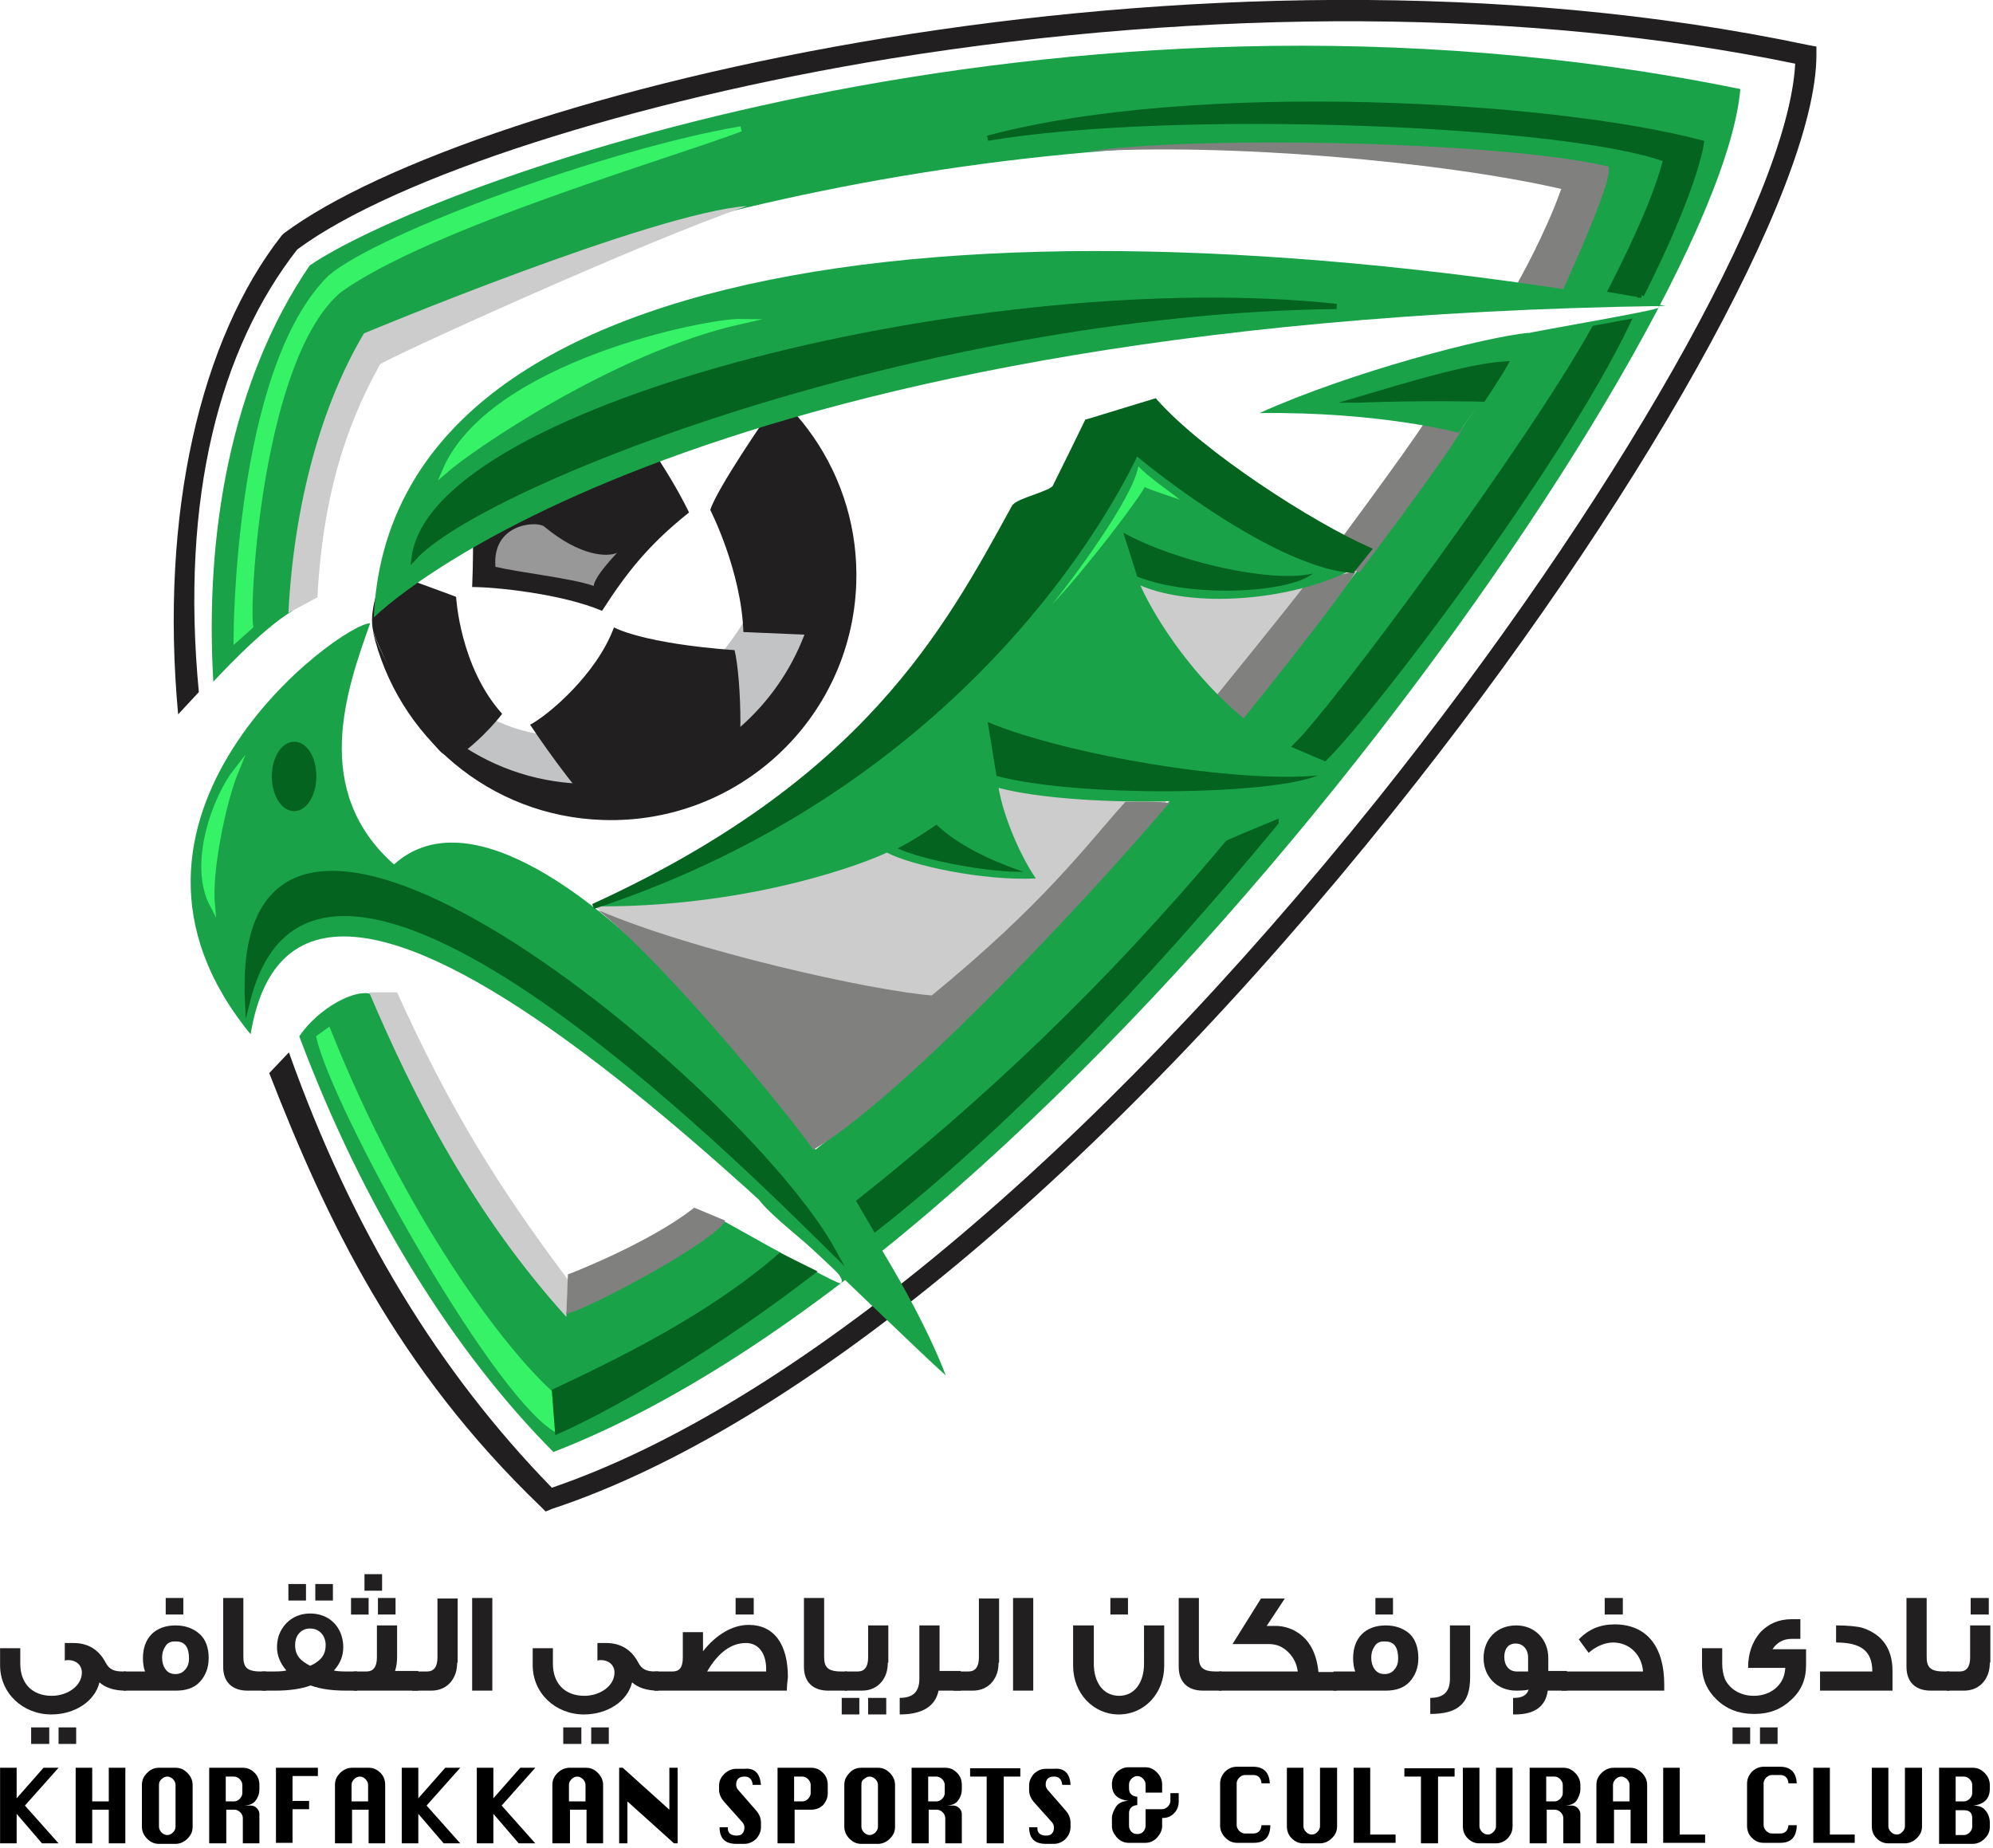 <svg id="Layer_1" xmlns="http://www.w3.org/2000/svg" xmlns:xlink="http://www.w3.org/1999/xlink" viewBox="0 0 385 357" width="2500" height="2318"><style>.st0{clip-path:url(#SVGID_2_);fill:#1aa249}.st1{fill:#cdcccc}.st2,.st3,.st4{fill:#80807f}.st3,.st4{clip-path:url(#SVGID_4_)}.st4{fill:#211f1f}.st5{fill:#1aa249}.st6{fill-rule:evenodd;clip-rule:evenodd;fill:#c2c3c4}.st7{fill:none;stroke:#c2c3c4;stroke-miterlimit:10}.st8{fill-rule:evenodd;clip-rule:evenodd;fill:#211f1f}.st9{fill:#989899}.st10{fill:#36f266}.st11{fill:none;stroke:#36f266;stroke-miterlimit:10}.st12{fill:#04631f}.st13{fill:none;stroke:#04631f;stroke-miterlimit:10}.st14{fill:#211f1f}</style><defs><path id="SVGID_1_" d="M0 0h385v357H0z"/></defs><clipPath id="SVGID_2_"><use xlink:href="#SVGID_1_" overflow="visible"/></clipPath><path class="st0" d="M72.1 192.2c10.2 24.7 24 46.4 36.8 61.4 7.7-2.7 20.3-9.7 31.1-17.6 10.7 6 22 12.2 22.4 11.9 2.6-1.9-18.9-15.9-16-17.8C204.9 191.2 284.1 84 294 64.6c3.9-.9 26.1-4.6 26.5-5.2.9-1.5-23.6.3-22.8-1.1 5.7-10 9.7-18.7 11.4-25.5-84-14.2-175.5 3.4-238.6 32.2-9.3 16.2-13.5 33.9-14 52v1c-6.1 3.6-15.3 13.7-15.3 13.7-1.7-28.6 3.4-58.1 18.6-80.4C81.7 36.2 203.4-9.9 336.2 17.2c-4 48.1-128.7 224.4-229.3 263.3-19-19.1-36.5-46.7-49.1-80.3 3.6-5.4 11.2-9.6 14.3-8"/><path class="st1" d="M194.3 130.9c8.4-5.3 9.7-13.9 18.1-39.6 24.5 1.8 26.8 21.4 42.2 20.1-4.7 7.6-8 17.8-22 25.5-6.6-2.3-34.5-.5-38.3-6M109.7 247.2c-13.7-18.2-23-33.4-33-55.5h-5.4c8.8 20.7 20.2 42.9 38.1 62.7l.3-7.2zm0 0"/><path class="st2" d="M293.2 54.6s5.3-9.3 8.4-18.1c-23.5-5.4-64.9-8.9-91.9-7.2 20.7-3.1 79.6-2.1 100.7 2.8 2.8-.4-8.8 24.6-8.8 24.6l-8.4-2.1zm0 0"/><path class="st1" d="M114.4 174.8c24.3-5.2 44.6.9 53-24.9 24.5 1.8 57-11.2 72.4-12.6-17.2 22.3-53.9 61.7-82.9 84-7.5-7.6-26.1-35-42.5-46.5"/><defs><path id="SVGID_3_" d="M0 0h385v357H0z"/></defs><clipPath id="SVGID_4_"><use xlink:href="#SVGID_3_" overflow="visible"/></clipPath><path class="st3" d="M109.7 246.2s15.7-6 24.4-12.9l6 2.5c-1.7 3.9-26.8 17.3-30.7 18l.3-7.6zm0 0"/><path class="st4" d="M105.4 292l-.9-.9c-27.9-26.8-41.4-55.3-52.5-83.8l3.8-4c12.2 34.3 28.9 61.6 50.8 84.1 46.3-15.8 104.3-64.2 159.5-133C311.9 97.1 345.5 38 346.8 12.3c-51.3-10.6-113.3-10.9-174.7-1-49.8 8.1-95.8 22.9-114.7 36.9-14.9 19.1-22.6 47.8-19 85.5l-4 4.3c-3.6-38.9 4.4-72.6 20-92.5l.2-.2.2-.2C91.1 18 230.4-16.4 349.3 8.7l1.6.3v1.6c0 25.6-34.4 87.1-81.8 146.2-56.1 70-115.3 119.1-162.5 134.7l-1.2.5zm0 0"/><path class="st5" d="M76.1 167c-16.1-14.3-9.2-33.7-4.6-46.6-5.7 0-57.2 37.8-23.1 79.4 10.2-61.8 112.1 46.1 134.3 65.9-14.4-37.6-79.9-122.8-106.6-98.7"/><path class="st6" d="M73.7 115c.5 3.7 1.5 7.4 2.9 11 8.7 22.8 33.5 31.4 54.9 22.4 21.3-9 35.5-36.2 16.6-70.5 19 45-45.7 98.4-74.4 37.1"/><path class="st7" d="M73.7 115c.5 3.7 1.5 7.4 2.9 11 8.7 22.8 33.5 31.4 54.9 22.4 21.3-9 35.5-36.2 16.6-70.5 19 45-45.7 98.4-74.4 37.1zm0 0"/><path class="st8" d="M137.2 98.5s6 11.7 6.4 23.6l18.9.8s1.1-1.6 2-4.5c1.1-4-2.3-24.9-5.2-29.2-1.5-2.2-3.8-5.6-6.6-7.4-1.4-.9-3-.4-4.6-1.3 0 0-9.5 13.7-10.9 18M133.1 99s-4.6-9.9-13.5-20.6c-12.2 1.4-16.5 3.1-28.3 8.5-.1 7.7.3 17.5-.1 26.5 4.5 0 17.3 1.3 25.1 4.6 4.7-7.3 8.9-12.7 16.8-19M72.1 122c-.9-3.6.9-9 2.5-11.3.3-.4 13.5 4.6 13.5 4.6s.7 13.5 8.9 22.6c0 0-3.4 4.6-8.9 8.5-1-.2-2.2-.4-2.9-1.1-4.8-4.6-12.3-20.5-13.1-23.3M119.1 76.6c8.1-3.1 15.9-3.1 29.6-1.2-7.8-7.2-20.1-13.9-39.3-8.2 8.5 6 9.7 9.4 9.7 9.4M118.6 121.2s5.4 3.1 23.3 4.4c1.3 5.3 1.9 22.9-.6 25.7-4.5 2.8-15.5 6.9-25 6.4-3.4-2.9-10-11.8-13.9-17.7 3.3-1.7 12.8-9.6 16.2-18.8"/><path class="st8" d="M158.3 108.2c-.9 24.7-21.5 44.1-46.1 43.2-18.7-.7-34.2-12.8-40.2-29.5 4.7 20.3 22.5 35.8 44.4 36.5 26.1.9 48-19.4 49-45.5.8-21.1-12.4-39.4-31.2-46.2 14.9 7.7 24.8 23.5 24.1 41.5"/><path class="st9" d="M114.7 113.2c-4.2-1.5-13.8-2.5-19-3.7-.7-8.4 8-8.9 9.4-7.8 7.1 5.9 12.3 5.9 14.1 5.1-4.8 5.1-4.5 6.4-4.5 6.4"/><path class="st5" d="M72.2 119.3c3-70.3 117.6-83.6 249.6-60.2-192.9 2.7-249.6 60.2-249.6 60.2"/><path class="st10" d="M41 174.8c-4.2-8 .6-20.8 4.6-25.9-2.5 6.1-5.2 19.4-4.6 25.9"/><path class="st11" d="M41 174.8c-4.2-8 .6-20.8 4.6-25.9-2.5 6.1-5.2 19.4-4.6 25.9zm0 0"/><path class="st10" d="M85.9 91c8.8-20.7 50.7-29 57.2-28.9-24.9 5.6-52.3 24.6-57.2 28.9"/><path class="st11" d="M85.9 91c8.8-20.7 50.7-29 57.2-28.9-24.9 5.6-52.3 24.6-57.2 28.9zm0 0"/><path class="st10" d="M63.8 53.6c9.6-8.2 53.9-24.4 79.3-28.7-13 5-60 18.6-77.5 31.1-15.3 12.7-18 59.9-17.2 65l-2.8 2.5c0-.1 0-52 18.2-69.9"/><path class="st11" d="M63.8 53.6c9.6-8.2 53.9-24.4 79.3-28.7-13 5-60 18.6-77.5 31.1-15.3 12.7-18 59.9-17.2 65l-2.8 2.5c0-.1 0-52 18.2-69.9zm0 0"/><path class="st10" d="M61.6 200.4c3.2 13.7 32.9 67.4 45.5 75.6l-.6-6.7c-9.4-8.4-28.4-33.4-43.1-70.2l-1.8 1.3zm0 0"/><path class="st11" d="M61.6 200.4c3.2 13.7 32.9 67.4 45.5 75.6l-.6-6.7c-9.4-8.4-28.4-33.4-43.1-70.2l-1.8 1.3zm0 0"/><path class="st1" d="M55.7 118.4c1.1-21.2 6.4-40.2 14.6-54 0 0 55.8-23.3 74-24.6-19.9 6.8-70.4 29.8-70.9 30.6-7 12.5-11.1 26.4-12.1 45l-5.6 3zm0 0"/><path class="st2" d="M256.4 107.7s15.7-21.1 19-26.4l7.3 1.2c-3.4 6.1-20.1 28.1-20.1 28.1l-6.2-2.9zm0 0"/><path class="st2" d="M234.4 135.1s14.4-17.7 18.1-22.6l9.5-2.2c-3.8 6.3-22.1 28.9-22.1 28.9l-5.5-4.1zm0 0"/><path class="st5" d="M219.4 87.4c-9.2 21.4-47.6 60.1-103.4 87.7 30 0 51.9-8.7 55.3-10.4 4.8 2.5 18.6 5.5 28.8 5-2.9-4.2-6.2-11.7-7.2-17.5 15 4 54.9 3.9 66.2-3.4-20.7-5.3-34.9-26.9-38.8-35.7 10.1 4.3 28 3.1 40-2.6-7.9-.6-30.6-15.5-40.9-23.1M243.3 79.8c17.7-8 44-14.8 52-15.5-2.2 3.5-13.5 19.3-13.5 19.3s-15.3-4.1-38.5-3.8"/><path class="st12" d="M253.6 110.8c-4.2 3.6-22.9 4.9-33.9.6 0 0-2.6-8.2-2.7-8.5 10.1 5.6 28.5 9.8 36.6 7.9M254.6 149.8c-9.2 3.8-46.2 4.3-62.1.1l-1.7-10.4c15.8 6.5 48.1 11.8 63.8 10.3M197.7 168.4c-6.3.2-19-2.1-24.3-4.5 3.4-1.7 7.5-4.6 7.5-4.6 3.1 3 8.7 6.4 16.8 9.1"/><path class="st12" d="M210 81.5c-1.5 3.1-4.5 9.2-6.2 12.6-.7 1.3-7.2 2.6-7.9 3.9-13.2 24.1-28.8 53.1-81.3 77.1 68.7-22.7 97.9-72.9 104.9-87.7 3.6 3.1 26.9 21.6 41.7 22.8l3.2-4c-11.1-4.9-32.4-18.6-41.3-28.7l-13.1 4zm0 0"/><path class="st13" d="M210 81.5c-1.5 3.1-4.5 9.2-6.2 12.6-.7 1.3-7.2 2.6-7.9 3.9-13.2 24.1-28.8 53.1-81.3 77.1 68.7-22.7 97.9-72.9 104.9-87.7 3.6 3.1 26.9 21.6 41.7 22.8l3.2-4c-11.1-4.9-32.4-18.6-41.3-28.7l-13.1 4zm0 0"/><path class="st2" d="M115.5 175.8c13.6 10.8 37.8 40.7 41.6 46.3 16-9.3 50.3-45.3 68.8-67-2.3-.3-6.4-.2-8.5-.2-7.9 8.8-15.6 19.5-37.4 37.4-11.5-.9-45.9-8.5-64.5-16.5"/><path class="st12" d="M80 107.7C83.8 78 191.7 52 258.2 59.2c-81.6 1-165.3 34.4-178.2 48.5"/><path class="st13" d="M80 107.7C83.8 78 191.7 52 258.2 59.2c-81.6 1-165.3 34.4-178.2 48.5zm0 0"/><path class="st12" d="M60.6 150c0 3.4-1.7 6.2-3.8 6.2-2.1 0-3.8-2.8-3.8-6.2 0-3.4 1.7-6.2 3.8-6.2 2.1-.1 3.8 2.7 3.8 6.2"/><path class="st13" d="M60.6 150c0 3.4-1.7 6.2-3.8 6.2-2.1 0-3.8-2.8-3.8-6.2 0-3.4 1.7-6.2 3.8-6.2 2.1-.1 3.8 2.7 3.8 6.2zm0 0"/><path class="st12" d="M246.5 158.9c-25.6 31-52.4 58.9-77.4 78.5l-3.1-5.3c23.6-18.7 47.2-40.6 71.2-69.3 5-2.2 8.4-3.5 9.3-3.9"/><path class="st13" d="M246.5 158.9c-25.6 31-52.4 58.9-77.4 78.5l-3.1-5.3c23.6-18.7 47.2-40.6 71.2-69.3 5-2.2 8.4-3.5 9.3-3.9zm0 0"/><path class="st12" d="M157 245.7c-17.8 13.7-37.1 25.4-49.3 30.8l-.6-7.7c12.3-5.8 29.9-14.3 43.6-26.2l6.3 3.1zm0 0"/><path class="st13" d="M157 245.7c-17.8 13.7-37.1 25.4-49.3 30.8l-.6-7.7c12.3-5.8 29.9-14.3 43.6-26.2l6.3 3.1zm0 0"/><path class="st12" d="M314.5 62.2c-13.5 28.3-50.2 76.2-58.6 84.3l-5.6-2.4c7.9-7.7 45.5-58.6 57.7-80.7l6.5-1.2zm0 0"/><path class="st13" d="M314.5 62.2c-13.5 28.3-50.2 76.2-58.6 84.3l-5.6-2.4c7.9-7.7 45.5-58.6 57.7-80.7l6.5-1.2zm0 0"/><path class="st12" d="M317.1 57c5.3-10.5 10.3-22.2 11.6-29.4-28.1-7.5-97.1-11.8-137.9-.9 36.4-6.1 111.8-3 131 4.1-1.7 6.8-5.9 16-10.6 25.2l5.9 1zm0 0"/><path class="st13" d="M317.1 57c5.3-10.5 10.3-22.2 11.6-29.4-28.1-7.5-97.1-11.8-137.9-.9 36.4-6.1 111.8-3 131 4.1-1.7 6.8-5.9 16-10.6 25.2l5.9 1zm0 0"/><path class="st12" d="M262 77.3c9.8-2.9 21.4-6.5 28.8-7-1.2 2.2-4.3 6.8-4.3 6.8s-11.2-.3-24.5.2"/><path class="st13" d="M262 77.3c9.8-2.9 21.4-6.5 28.8-7-1.2 2.2-4.3 6.8-4.3 6.8s-11.2-.3-24.5.2zm0 0"/><path class="st12" d="M47.8 193.4c13.1-52.3 96.2 31.7 113.3 48.5-17.4-31.9-116.3-114-113.3-48.5"/><path class="st13" d="M47.8 193.4c13.1-52.3 96.2 31.7 113.3 48.5-17.4-31.9-116.3-114-113.3-48.5zm0 0"/><path d="M0 356.1v-14.6h3.2v5.9l5.2-5.9h2.9l-6.5 7.3 6.5 7.3H8.1l-4.9-5.7v5.7H0zm0 0M14.6 356.1v-14.6h3.2v6.5H21v-6.5h3.2v14.6H21v-6.5h-3.2v6.5h-3.2zm0 0M30.7 344.8v8.1c0 .4.2.8.5 1.1.3.3.7.5 1.1.5s.8-.2 1.1-.5c.3-.3.5-.7.5-1.1v-8.1c0-.4-.2-.8-.5-1.1-.3-.3-.7-.5-1.1-.5-.4 0-.8.2-1.1.5-.3.2-.5.6-.5 1.1m0-3.3h3.2c.9 0 1.6.3 2.3 1 .6.6 1 1.4 1 2.3v8.1c0 .9-.3 1.6-1 2.3-.6.6-1.4 1-2.3 1h-3.2c-.9 0-1.6-.3-2.3-1-.6-.6-1-1.4-1-2.3v-8.1c0-.9.3-1.6 1-2.3.7-.7 1.4-1 2.3-1M43.6 348h1.6c.4 0 .8-.2 1.1-.5.3-.3.5-.7.5-1.1v-1.6c0-.4-.2-.8-.5-1.1-.3-.3-.7-.5-1.1-.5h-1.6v4.8zm-3.2 8.1v-14.6h6.5c.9 0 1.6.3 2.3 1 .6.6.9 1.4.9 2.3v.9c0 .7-.2 1.4-.7 2.1-.5.7-1.3 1-2.5 1h1.6c.4 0 .8.2 1.1.5.3.3.5.7.5 1.1v5.7h-3.2v-4.9c0-.4-.2-.8-.5-1.1-.3-.3-.7-.5-1.1-.5h-1.6v6.5h-3.3zm0 0M53.3 356.1v-14.6h8.1v1.6h-4.9v4.8h3.2v1.6h-3.2v6.5h-3.2zm0 0M67.9 348h3.2v-3.2c0-.4-.2-.8-.5-1.1-.3-.3-.7-.5-1.1-.5-.4 0-.8.2-1.1.5-.3.3-.5.7-.5 1.1v3.2zm-3.2 8.1v-11.3c0-.9.3-1.6 1-2.3.6-.6 1.4-1 2.3-1h3.2c.9 0 1.6.3 2.3 1 .6.6.9 1.4.9 2.3v11.3h-3.2v-6.5H68v6.5h-3.3zm0 0M77.6 356.1v-14.6h3.2v5.9l5.2-5.9h2.9l-6.5 7.3 6.5 7.3h-3.2l-4.9-5.7v5.7h-3.2zm0 0M92.1 356.1v-14.6h3.2v5.9l5.2-5.9h2.9l-6.5 7.3 6.5 7.3h-3.2l-4.9-5.7v5.7h-3.2zm0 0M109.9 348h3.2v-3.2c0-.4-.2-.8-.5-1.1-.3-.3-.7-.5-1.1-.5-.4 0-.8.2-1.1.5-.3.3-.5.7-.5 1.1v3.2zm-3.2 8.1v-11.3c0-.9.3-1.6 1-2.3.6-.6 1.4-1 2.3-1h3.2c.9 0 1.6.3 2.3 1 .6.6 1 1.4 1 2.3v11.3h-3.2v-6.5h-3.2v6.5h-3.4zm0 0M119.6 356.1v-14.6h.7l9 8.1v-8.1h1.6v14.6h-.7l-9-8.1v8.1h-1.6zm0 0M147 344.8h-1.6c-.1-1.1-.7-1.6-1.5-1.6-.6 0-1 .1-1.3.4-.3.3-.4.7-.4 1.2 0 .4.2.8.5 1.1l3.4 3.9c.6.7.9 1.5.9 2.3v.8c0 .9-.3 1.6-.9 2.3-.6.6-1.4 1-2.3 1h-1.6c-1.1 0-1.9-.3-2.4-.8s-.8-1.3-.8-2.4h1.6v.3c0 .4.2.8.5 1 .3.2.7.3 1.1.3.6 0 1-.1 1.2-.4.3-.3.4-.7.4-1.2 0-.4-.2-.8-.5-1.1l-3.4-3.8c-.6-.7-1-1.5-1-2.3v-.8c0-.9.3-1.6 1-2.3.6-.6 1.4-1 2.3-1h1.6c2-.2 3 .9 3.2 3.1M153.4 348h1.6c.4 0 .8-.2 1.1-.5.3-.3.5-.7.5-1.1v-1.6c0-.4-.2-.8-.5-1.1-.3-.3-.7-.5-1.1-.5h-1.6v4.8zm-3.2 8.1v-14.6h6.5c.9 0 1.6.3 2.3 1 .6.6.9 1.4.9 2.3v1.6c0 .9-.3 1.6-.9 2.3-.6.6-1.4.9-2.3.9h-3.2v6.5h-3.3zm0 0M166.4 344.8v8.1c0 .4.2.8.5 1.1.3.3.7.5 1.1.5.4 0 .8-.2 1.1-.5.3-.3.5-.7.5-1.1v-8.1c0-.4-.2-.8-.5-1.1-.3-.3-.7-.5-1.1-.5-.4 0-.8.2-1.1.5-.4.2-.5.6-.5 1.1m0-3.3h3.2c.9 0 1.6.3 2.3 1 .6.6 1 1.4 1 2.3v8.1c0 .9-.3 1.6-1 2.3-.6.6-1.4 1-2.3 1h-3.2c-.9 0-1.6-.3-2.3-1-.6-.6-1-1.4-1-2.3v-8.1c0-.9.3-1.6 1-2.3.6-.7 1.4-1 2.3-1M179.3 348h1.6c.4 0 .8-.2 1.1-.5.3-.3.5-.7.5-1.1v-1.6c0-.4-.2-.8-.5-1.1-.3-.3-.7-.5-1.1-.5h-1.6v4.8zm-3.2 8.1v-14.6h6.5c.9 0 1.6.3 2.3 1 .6.6.9 1.4.9 2.3v.9c0 .7-.2 1.4-.7 2.1-.5.7-1.3 1-2.5 1h1.6c.4 0 .8.2 1.1.5.3.3.5.7.5 1.1v5.7h-3.2v-4.9c0-.4-.2-.8-.5-1.1-.3-.3-.7-.5-1.1-.5h-1.6v6.5h-3.3zm0 0M190.6 356.1v-12.9h-3.2v-1.6h9.7v1.6h-3.2v12.9h-3.3zm0 0M206.8 344.8h-1.6c-.1-1.1-.7-1.6-1.5-1.6-.6 0-1 .1-1.3.4s-.4.7-.4 1.2c0 .4.2.8.5 1.1l3.4 3.9c.6.7.9 1.5.9 2.3v.8c0 .9-.3 1.6-.9 2.3-.6.6-1.4 1-2.3 1H202c-1.1 0-1.9-.3-2.4-.8s-.8-1.3-.8-2.4h1.6v.3c0 .4.2.8.5 1 .3.2.7.3 1.1.3.6 0 1-.1 1.2-.4.3-.3.4-.7.4-1.2 0-.4-.2-.8-.5-1.1l-3.4-3.8c-.6-.7-.9-1.5-.9-2.3v-.8c0-.9.3-1.6.9-2.3.6-.6 1.4-1 2.3-1h1.6c2-.2 3.1.9 3.2 3.1M226.1 346.4h1.6v1.6c0 .9-.3 1.7-.9 2.3-.6.6-1.3.9-2.2.9h-.1v1.6c0 .7-.3 1.4-.9 2.1-.6.7-1.4 1.1-2.3 1.1H218c-.9 0-1.7-.4-2.3-1.1-.6-.7-.9-1.4-.9-2.1v-1.6c0-.7.3-1.4.8-2.2.5-.7 1.3-1.1 2.4-1.1-2.2-.3-3.2-1.3-3.2-3.2 0-.9.3-1.6.9-2.3.6-.6 1.4-1 2.3-1h3.2c.9 0 1.6.3 2.3 1 .6.6 1 1.4 1 2.3v1.6h-3.2v-1.6c0-.4-.2-.8-.5-1.1-.3-.3-.7-.5-1.1-.5-.4 0-.8.2-1.1.5-.3.3-.5.7-.5 1.1v.8c0 .9.5 1.5 1.6 1.6v1.6c-1.1.1-1.6.7-1.6 1.6v2.4c0 .5.2.9.5 1.2.3.3.7.4 1.1.4.4 0 .8-.1 1.1-.4.3-.3.5-.7.5-1.2v-3.2h3.2c.4 0 .8-.2 1.1-.5.3-.3.5-.7.5-1.1v-1.5zm0 0M245.4 352.8c-.1 2.2-1.2 3.2-3.2 3.2H239c-.9 0-1.6-.3-2.3-1-.6-.6-1-1.4-1-2.3v-8.1c0-.9.3-1.6.9-2.3.6-.6 1.4-1 2.3-1h3.2c2 0 3.1 1.1 3.2 3.2h-1.6c-.1-1.1-.7-1.6-1.6-1.6h-1.6c-.4 0-.8.2-1.1.5-.3.3-.5.7-.5 1.1v8.1c0 .4.2.8.5 1.1.3.3.7.5 1.1.5h1.6c.9 0 1.5-.5 1.6-1.6h1.7zm0 0M255.1 341.5h3.2v11.3c0 .9-.3 1.6-1 2.3-.6.6-1.4 1-2.3 1h-3.2c-.9 0-1.6-.3-2.3-1-.6-.6-.9-1.4-.9-2.3v-11.3h3.2v11.3c0 .4.2.8.5 1.1.3.3.7.5 1.1.5.5 0 .8-.2 1.1-.5.3-.3.5-.7.5-1.1v-11.3zm0 0M261.5 356.1v-14.6h3.2v12.9h4.9v1.6h-8.1zm0 0M274.5 356.1v-12.9h-3.2v-1.6h9.7v1.6h-3.2v12.9h-3.3zm0 0M289 341.5h3.2v11.3c0 .9-.3 1.6-.9 2.3-.6.6-1.4 1-2.3 1h-3.2c-.9 0-1.6-.3-2.3-1-.6-.6-.9-1.4-.9-2.3v-11.3h3.2v11.3c0 .4.2.8.5 1.1.3.3.7.5 1.1.5.5 0 .8-.2 1.1-.5.3-.3.5-.7.5-1.1v-11.3zm0 0M298.7 348h1.6c.4 0 .8-.2 1.1-.5.3-.3.5-.7.5-1.1v-1.6c0-.4-.2-.8-.5-1.1-.3-.3-.7-.5-1.1-.5h-1.6v4.8zm-3.2 8.1v-14.6h6.5c.9 0 1.6.3 2.3 1 .6.6 1 1.4 1 2.3v.9c0 .7-.3 1.4-.7 2.1-.5.7-1.3 1-2.5 1h1.6c.4 0 .8.2 1.1.5.3.3.5.7.5 1.1v5.7H302v-4.9c0-.4-.2-.8-.5-1.1-.3-.3-.7-.5-1.1-.5h-1.6v6.5h-3.3zm0 0M311.6 348h3.2v-3.2c0-.4-.2-.8-.5-1.1-.3-.3-.7-.5-1.1-.5-.4 0-.8.2-1.1.5-.3.3-.5.7-.5 1.1v3.2zm-3.2 8.1v-11.3c0-.9.3-1.6 1-2.3.6-.6 1.4-1 2.3-1h3.2c.9 0 1.6.3 2.3 1 .6.6 1 1.4 1 2.3v11.3H315v-6.5h-3.2v6.5h-3.4zm0 0M321.3 356.1v-14.6h3.2v12.9h4.9v1.6h-8.1zm0 0M347.1 352.8c-.1 2.2-1.2 3.2-3.2 3.2h-3.2c-.9 0-1.6-.3-2.3-1-.6-.6-.9-1.4-.9-2.3v-8.1c0-.9.3-1.6.9-2.3.6-.6 1.4-1 2.3-1h3.2c2 0 3.1 1.1 3.2 3.2h-1.6c-.1-1.1-.7-1.6-1.6-1.6h-1.6c-.4 0-.8.2-1.1.5-.3.3-.5.7-.5 1.1v8.1c0 .4.2.8.5 1.1.3.3.7.5 1.1.5h1.6c.9 0 1.5-.5 1.6-1.6h1.6zm0 0M350.3 356.1v-14.6h3.2v12.9h4.8v1.6h-8zm0 0M368.1 341.5h3.2v11.3c0 .9-.3 1.6-1 2.3-.6.6-1.4 1-2.3 1h-3.2c-.9 0-1.6-.3-2.3-1-.6-.6-.9-1.4-.9-2.3v-11.3h3.2v11.3c0 .4.2.8.5 1.1.3.3.7.5 1.1.5.5 0 .8-.2 1.1-.5.3-.3.5-.7.5-1.1v-11.3zm0 0M377.8 354.5h1.6c.4 0 .8-.2 1.1-.5.3-.3.5-.7.5-1.1v-1.6c0-1.1-.5-1.6-1.6-1.6h-1.6v4.8zm0-6.5h1.6c.4 0 .8-.2 1.1-.5.3-.3.5-.7.5-1.1v-1.6c0-.4-.2-.8-.5-1.1-.3-.3-.7-.5-1.1-.5h-1.6v4.8zm-3.2 8.1v-14.6h6.5c.9 0 1.6.3 2.3 1 .6.6 1 1.4 1 2.3v.8c0 .9-.3 1.7-.8 2.2-.5.5-1.3.9-2.4 1 1.1 0 1.9.3 2.4 1 .5.6.8 1.4.8 2.3v.8c0 .9-.3 1.6-1 2.3-.6.6-1.4 1-2.3 1h-6.5zm0 0"/><path class="st14" d="M14.7 336.9h-3.4v-3.2h3.4v3.2zm-5.2 0H6v-3.2h3.5v3.2zm14.9-10.3h-.2c-2.2 0-3.9-.6-5-1.6-.9 3.7-4.8 6.2-9.3 6.2-5.5 0-9.9-4.1-9.9-9.5v-3.3h3.9v3c0 3.7 2.2 6.2 6.1 6.2 3 0 5.8-1.9 5.8-4.5 0-1.5-1.2-2.4-2.6-2.4-.2 0-.4 0-.7.1v-3.4h1.7c2.8 0 4.9 1.3 6.2 3.8.7 1.3 1.6 1.7 3.3 1.7h.6v3.7zm0 0"/><path class="st14" d="M35.4 311.9H32v-3.2h3.4v3.2zm1.1 8.5c0-2.2-.8-3.3-2.5-3.3h-.3c-.8 0-1.4.3-1.8 1-.4.6-.6 1.3-.6 2.1 0 .9.2 1.6.6 2.2.5.7 1.1 1 2 1 .8 0 1.4-.3 1.9-.9.5-.6.7-1.3.7-2.1m3.8-.1c0 1.9-.6 3.4-1.7 4.6-1.1 1.2-2.7 1.7-4.6 1.7H23.9v-3.7H28c-.3-.8-.4-1.7-.4-2.6 0-3.9 2.4-6.3 6.3-6.3 1.9 0 3.5.6 4.7 1.7 1.1 1 1.7 2.6 1.7 4.6M51.5 326.6h-3.7c-3 0-4.7-1.7-4.7-4.6v-13.3H47V320c0 1.9.5 2.9 3.3 2.9h1.1v3.7zm0 0"/><path class="st14" d="M64.3 309.2h-3.4V306h3.4v3.2zm-3 11.8c1.1-.8 1.6-1.8 1.6-3.2 0-1.7-1.1-3.2-3-3.2-.9 0-1.6.3-2.2 1-.5.6-.7 1.4-.7 2.2 0 1.4.5 2.4 1.6 3.2.4.3.9.6 1.3.8.5-.2 1-.5 1.4-.8m-2.2-11.8h-3.4V306h3.4v3.2zm10 17.4h-2.2c-2.7 0-5-.3-6.9-1-1.9.7-4.2 1-6.9 1h-2.5v-3.7H53c1.2 0 2-.1 2.3-.2-1.2-1.4-1.8-2.9-1.8-4.5 0-.7.1-1.4.3-2.1.9-2.7 3.2-4.4 6.1-4.4 3 0 5.3 1.7 6.1 4.4.2.7.3 1.4.3 2.1 0 1.7-.6 3.2-1.8 4.5.3.1 1.1.2 2.3.2H69v3.7zm0 0"/><path class="st14" d="M76.4 311.9H73v-3.2h3.4v3.2zm-2.6-4.6h-3.4v-3.2h3.4v3.2zm7 19.3H68.3v-3.7h2.5c1.3 0 2-.9 2-2.7V314h3.9v6c0 1-.1 1.9-.4 2.8h4.5v3.8zm-9.6-14.7h-3.4v-3.2h3.4v3.2zm0 0"/><path class="st14" d="M88.3 321.2c0 1.5-.4 2.7-1.2 3.7-.9 1.1-2.2 1.7-3.8 1.7h-3.7v-3.7h2.9c1.3 0 2-.9 2-2.7v-11.4h3.9v12.4zm0 0M91.2 308.7h3.9v17.9h-3.9zM117.6 336.9h-3.4v-3.2h3.4v3.2zm-5.3 0h-3.5v-3.2h3.5v3.2zm15-10.3h-.2c-2.2 0-3.9-.6-5-1.6-.9 3.7-4.8 6.2-9.3 6.2-5.5 0-9.9-4.1-9.9-9.5v-3.3h3.9v3c0 3.7 2.2 6.2 6.1 6.2 3 0 5.8-1.9 5.8-4.5 0-1.5-1.2-2.4-2.6-2.4-.2 0-.4 0-.7.1v-3.4h1.7c2.8 0 4.9 1.3 6.2 3.8.7 1.3 1.6 1.7 3.3 1.7h.6v3.7zm0 0"/><path class="st14" d="M145.6 311.9h-3.5v-3.2h3.5v3.2zm2.4 11v-.5c0-2.9-1.4-5-3.9-5-2.9 0-5.4 1.9-7.5 5.5H148zm4 3.7h-25.6v-3.7h3.5c1.3 0 2-.7 2-2.7v-4.9h3.9v3.7c2.5-3.2 5.7-5.1 8.8-5.1 5 0 7.6 3.8 7.6 10.1-.1.9-.2 1.7-.2 2.6M163.7 326.6H160c-3 0-4.7-1.7-4.7-4.6v-13.3h3.9V320c0 1.9.5 2.9 3.3 2.9h1.1v3.7zm0 0"/><path class="st14" d="M171.2 331.2h-3.5V328h3.5v3.2zm.3-10c0 1.5-.4 2.7-1.2 3.7-.9 1.1-2.2 1.7-3.8 1.7h-3.3v-3.7h2.5c1.3 0 2-.9 2-2.7V314h3.9v7.2zm-5.5 10h-3.4V328h3.4v3.2zm0 0M185.6 326.6h-4.3c-.6 3-3.1 4.6-7.5 4.6V328c2.6 0 3.8-1.2 3.8-3.7V314h3.9v8.8h4.1v3.8zm0 0"/><path class="st14" d="M192.9 321.2c0 1.5-.4 2.7-1.2 3.7-.9 1.1-2.2 1.7-3.8 1.7h-3.7v-3.7h2.9c1.3 0 2-.9 2-2.7v-11.4h3.9v12.4zm0 0M195.7 308.7h3.9v17.9h-3.9zM217.9 311.9h-3.4v-3.2h3.4v3.2zm-10.5 2.1h3.9v7.4c0 3.6 1.8 6.2 4.9 6.2 3 0 4.8-2.6 4.8-6.2V314h3.9v7.8c0 5.2-3.7 9.4-8.8 9.4-4.9 0-8.8-4.1-8.8-9.4V314zm0 0M236.1 326.6h-3.7c-3 0-4.7-1.7-4.7-4.6v-13.3h3.9V320c0 1.9.5 2.9 3.3 2.9h1.1v3.7zm0 0"/><path class="st14" d="M258.4 326.6h-22.9v-3.7h15.2c-.2-1.5-.8-2.7-1.8-3.7-1.1-1.1-2.3-1.6-3.8-1.6h-7l5.5-8.8h4.6l-3.5 5.3h2.1c1.4.1 2.6.5 3.6 1.1 2.5 1.5 3.9 4 4.3 7.8h3.5v3.6zm0 0"/><path class="st14" d="M269.1 311.9h-3.4v-3.2h3.4v3.2zm1 8.5c0-2.2-.8-3.3-2.5-3.3h-.3c-.8 0-1.4.3-1.8 1-.4.6-.6 1.3-.6 2.1 0 .9.2 1.6.6 2.2.5.7 1.1 1 2 1 .8 0 1.4-.3 1.9-.9.5-.6.7-1.3.7-2.1m3.9-.1c0 1.9-.6 3.4-1.7 4.6-1.1 1.2-2.7 1.7-4.6 1.7h-10.1v-3.7h4.2c-.3-.8-.4-1.7-.4-2.6 0-3.9 2.4-6.3 6.3-6.3 1.9 0 3.5.6 4.7 1.7 1 1 1.6 2.6 1.6 4.6M284 324c0 2.6-.6 4.4-1.9 5.5-1.2 1.1-3.1 1.6-5.8 1.6V328c2.6 0 3.8-1.2 3.8-3.7V314h3.9v10zm0 0M295.2 322.9v-2.7c0-1.6-1-2.7-2.4-2.7-1.5 0-2.2 1.1-2.2 2.6 0 1.6.9 2.8 2.4 2.8h2.2zm7.5 3.7H299c-.4 3-2.5 4.6-6.3 4.6h-.4V328h.3c1.5 0 2.4-.6 2.7-1.6-.3.1-1.1.2-2.4.2-3.6 0-6.3-2.6-6.3-6.3 0-3.7 2.6-6.3 6.3-6.3 3.6 0 6.2 2.7 6.2 6.3v2.5h3.6v3.8zm0 0"/><path class="st14" d="M313.5 311.9H310v-3.2h3.5v3.2zm8 14.7h-19.8v-3.7h15.7c-.2-3.1-2.5-5.6-5.8-5.6-1.7 0-3.5.9-4.7 2-.4-.5-1-1.4-1.9-2.6 1.9-2 4.2-2.9 6.9-2.9 6.3 0 9.6 4.4 9.6 11.6v1.2zm0 0M343.4 336.9H340v-3.2h3.4v3.2zm-5.3 0h-3.4v-3.2h3.4v3.2zm10.8-18.4v3.2c0 2.7-.9 4.9-2.9 6.7-1.9 1.8-4.2 2.7-7 2.7h-.2c-2.8 0-5.2-.9-7.1-2.7-1.9-1.8-2.9-4-2.9-6.7v-3.3h3.9v3c0 1.1.2 2.1.5 2.9.9 2 3 3.3 5.6 3.3 2.6 0 4.7-1.3 5.6-3.3.3-.6.4-1.3.5-2.1h-7.2c0-2.8.8-5 2.3-6.8 1.6-1.7 3.6-2.6 6.1-2.6h1.7v3.8h-1.7c-1.6 0-2.8.7-3.7 2h6.5zm0 0M365.5 326.6h-13.9v-3.7h10.1c0-3.9-2.1-5.6-7-5.6V314c2.4 0 4.2.2 5.2.5 3.8 1.3 5.7 4.1 5.7 8.3v3.8zm0 0M376.7 326.6H373c-3 0-4.7-1.7-4.7-4.6v-13.3h3.9V320c0 1.9.5 2.9 3.3 2.9h1.1v3.7zm0 0"/><path class="st14" d="M384.2 311.9h-3.5v-3.2h3.5v3.2zm.2 9.3c0 1.5-.4 2.7-1.2 3.7-.9 1.1-2.2 1.7-3.8 1.7h-3.3v-3.7h2.5c1.3 0 2-.9 2-2.7V314h3.9v7.2zm0 0"/><path class="st10" d="M219.9 90.1c-1.1 6.4-13.4 22.7-16.7 26.7 6.7-7 17.3-21.1 17.9-22.7 1.8.8 6 2.1 6.8 2.4-1.6-1.3-6-4.3-8-6.4"/></svg>